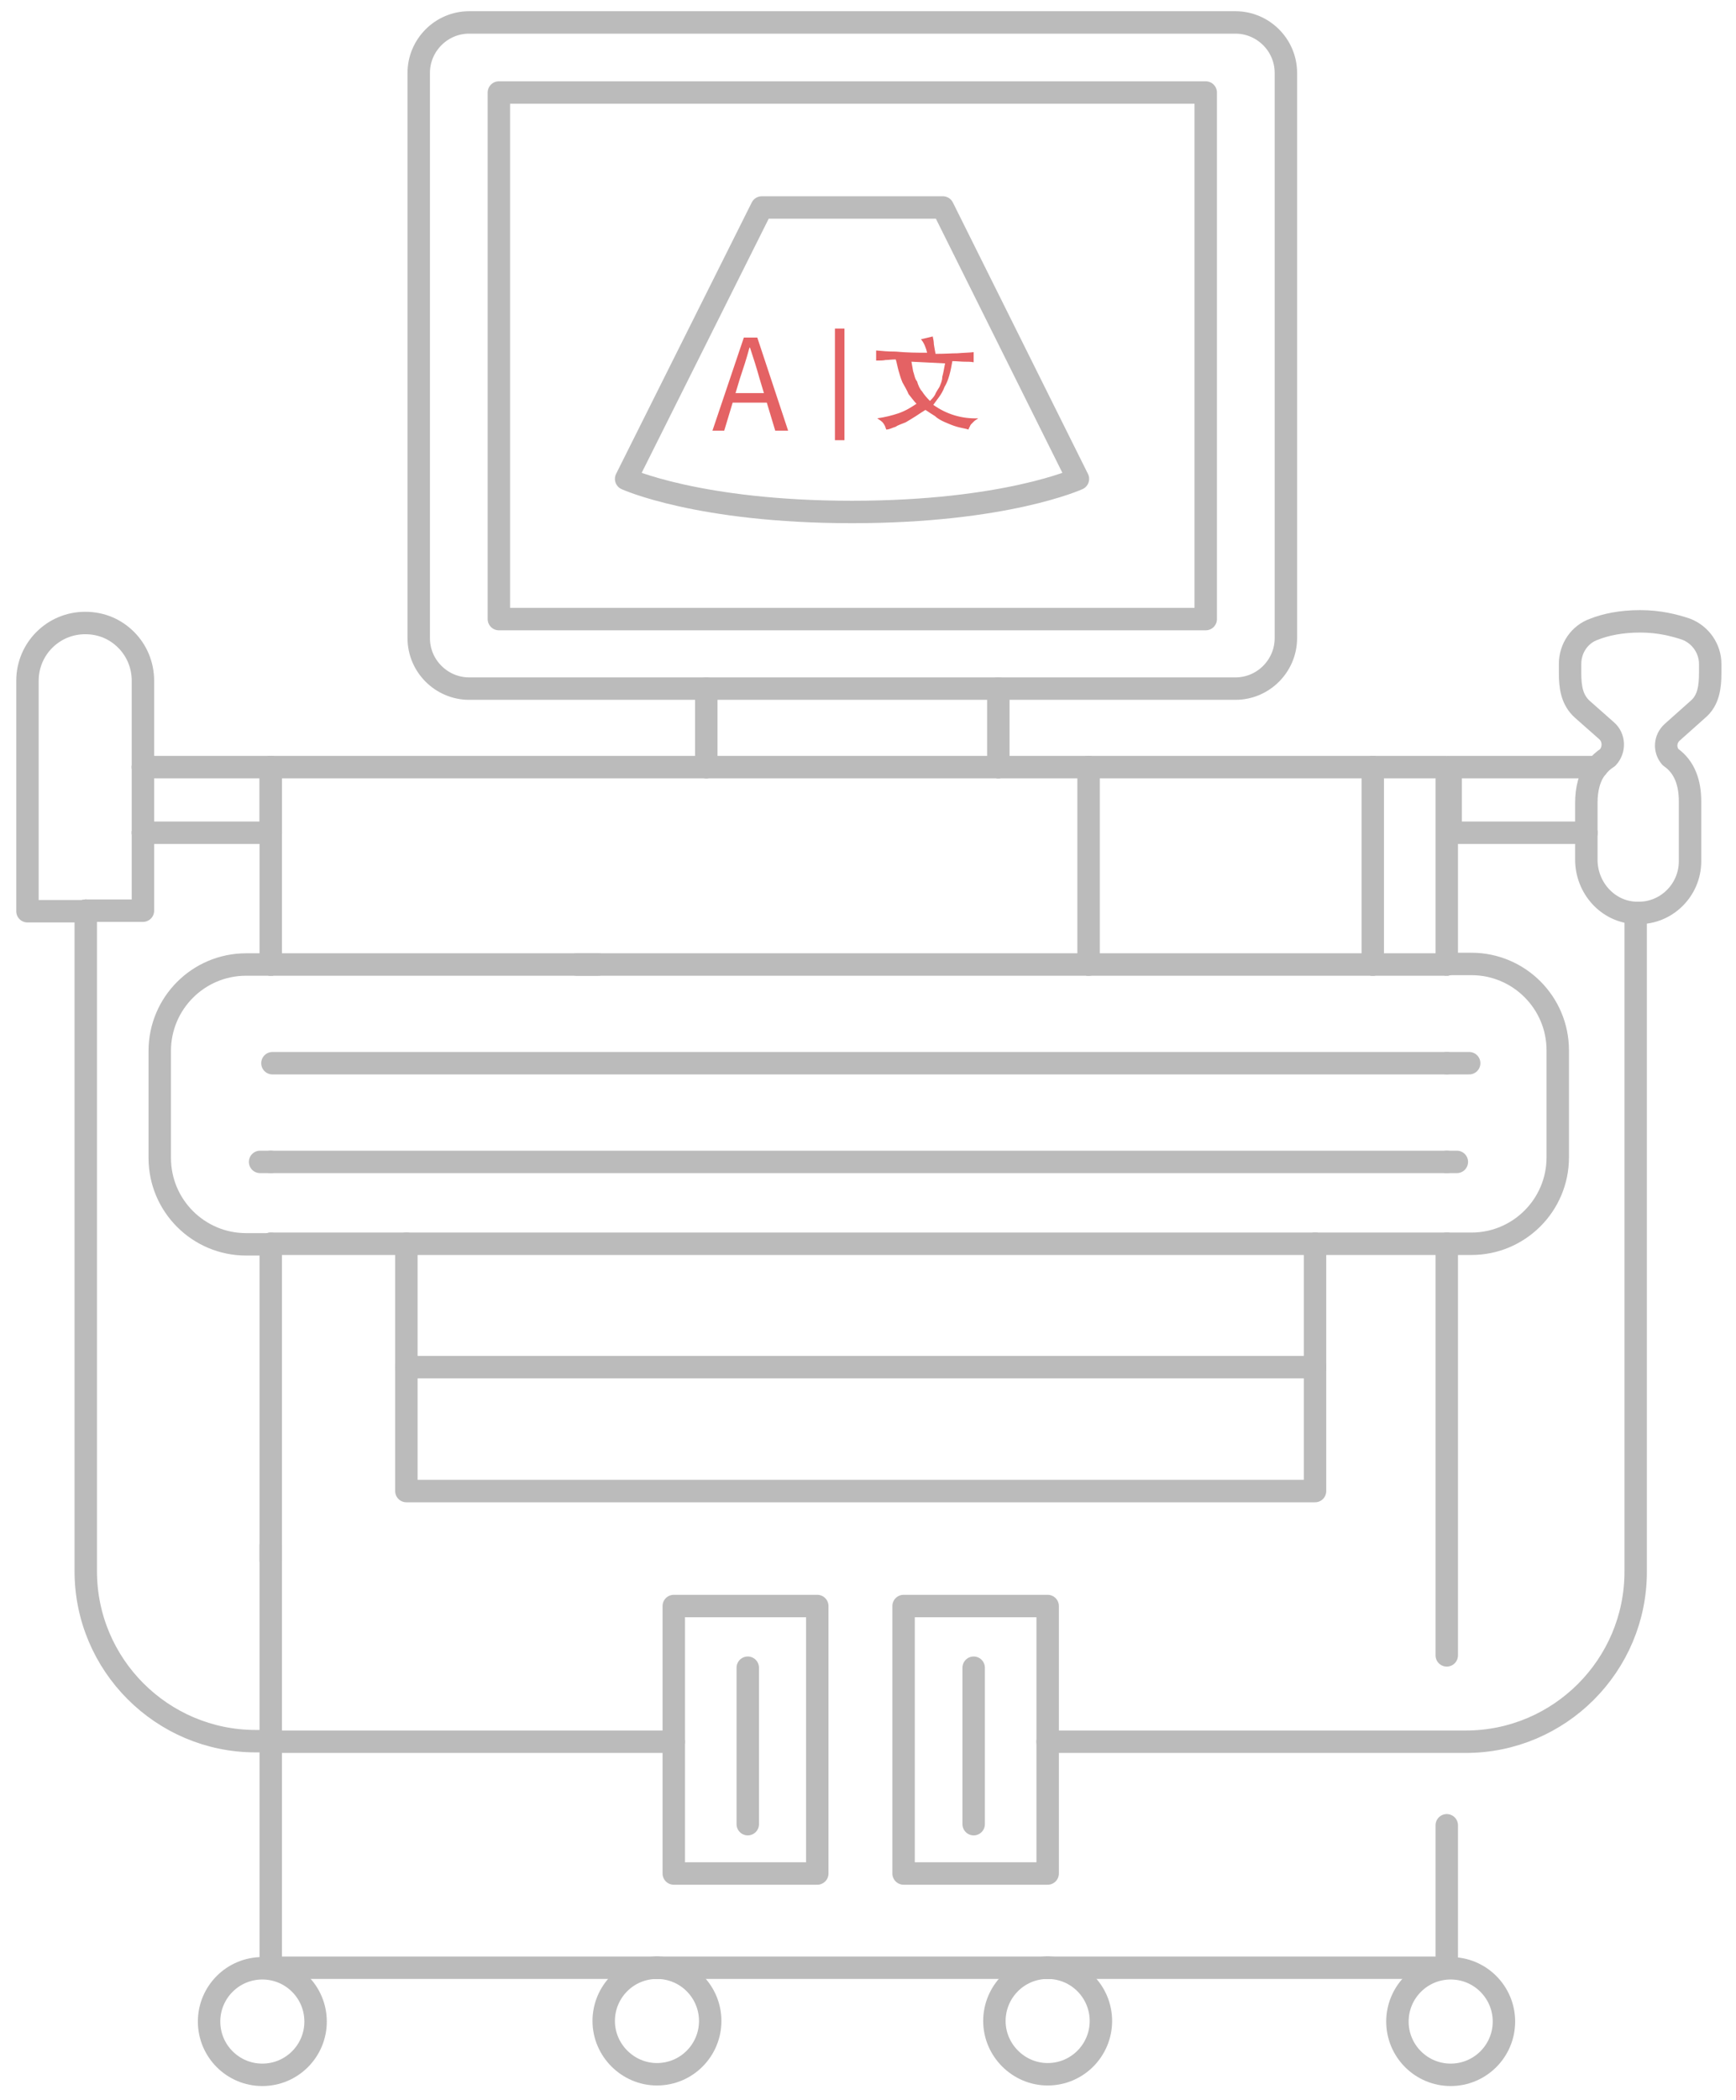 <?xml version="1.0" encoding="utf-8"?>
<!-- Generator: Adobe Illustrator 22.1.0, SVG Export Plug-In . SVG Version: 6.00 Build 0)  -->
<svg version="1.1" id="Layer_1" xmlns="http://www.w3.org/2000/svg" xmlns:xlink="http://www.w3.org/1999/xlink" x="0px" y="0px"
	 viewBox="0 0 309.7 374.5" style="enable-background:new 0 0 309.7 374.5;" xml:space="preserve">
<style type="text/css">
	.st0{fill:none;stroke:#BBBBBB;stroke-width:4;stroke-linecap:round;stroke-linejoin:round;stroke-miterlimit:10;}
	.st1{fill:#E46264;}
	.st2{fill:none;stroke:#E46264;stroke-width:1.701;stroke-miterlimit:10;}
</style>
<g>
	<line class="st0" x1="117.2" y1="350.9" x2="186.9" y2="350.9"/>
	<polyline class="st0" points="48.3,310.6 48.3,350.9 117.2,350.9 	"/>
	<line class="st0" x1="48.3" y1="310.6" x2="48.3" y2="275.6"/>
	<polyline class="st0" points="186.9,350.9 258.1,350.9 258.1,325.5 	"/>
	<polyline class="st0" points="258.1,172 258.1,136.8 244.9,136.8 	"/>
	<line class="st0" x1="258.1" y1="221.8" x2="258.1" y2="295.2"/>
	<line class="st0" x1="48.3" y1="136.8" x2="48.3" y2="148.5"/>
	<line class="st0" x1="194.2" y1="136.8" x2="178.1" y2="136.8"/>
	<line class="st0" x1="48.3" y1="278.3" x2="48.3" y2="221.8"/>
	<polyline class="st0" points="126,136.8 48.3,136.8 48.3,136.8 	"/>
	<line class="st0" x1="48.3" y1="172" x2="48.3" y2="148.5"/>
	<line class="st0" x1="258.1" y1="221.8" x2="234.6" y2="221.8"/>
	<line class="st0" x1="106.7" y1="172" x2="48.3" y2="172"/>
	<line class="st0" x1="48.3" y1="221.8" x2="72.5" y2="221.8"/>
	<line class="st0" x1="102.9" y1="172" x2="194.2" y2="172"/>
	<line class="st0" x1="258.1" y1="172" x2="244.9" y2="172"/>
	<path class="st0" d="M258.1,221.8h4.4c8.5,0,15.4-6.9,15.4-15.4v-19.1c0-8.5-6.9-15.4-15.4-15.4h-4.4"/>
	<path class="st0" d="M48.3,172h-4.4c-8.5,0-15.4,6.9-15.4,15.4v19.1c0,8.5,6.9,15.4,15.4,15.4h4.4"/>
	<line class="st0" x1="258.1" y1="189.6" x2="262.1" y2="189.6"/>
	<line class="st0" x1="258.1" y1="189.6" x2="48.6" y2="189.6"/>
	<line class="st0" x1="258.1" y1="207.2" x2="48.3" y2="207.2"/>
	<line class="st0" x1="259.9" y1="207.2" x2="258.1" y2="207.2"/>
	<line class="st0" x1="48.3" y1="207.2" x2="46.4" y2="207.2"/>
	<line class="st0" x1="234.6" y1="221.8" x2="234.6" y2="243.8"/>
	<line class="st0" x1="72.5" y1="221.8" x2="72.5" y2="243.8"/>
	<line class="st0" x1="234.6" y1="221.8" x2="72.5" y2="221.8"/>
	<polyline class="st0" points="72.5,243.8 72.5,265.9 234.6,265.9 234.6,243.8 	"/>
	<line class="st0" x1="234.6" y1="243.8" x2="72.5" y2="243.8"/>
	<polyline class="st0" points="120.2,310.6 120.2,334.1 145.8,334.1 145.8,286.4 120.2,286.4 120.2,310.6 	"/>
	<polyline class="st0" points="186.9,310.6 186.9,286.4 161.2,286.4 161.2,334.1 186.9,334.1 186.9,310.6 	"/>
	<circle class="st0" cx="46.8" cy="360.5" r="9.5"/>
	<path class="st0" d="M117.2,350.9c-5.3,0-9.5,4.3-9.5,9.5s4.3,9.5,9.5,9.5c5.3,0,9.5-4.3,9.5-9.5S122.5,350.9,117.2,350.9"/>
	<path class="st0" d="M186.9,350.9c-5.3,0-9.5,4.3-9.5,9.5s4.3,9.5,9.5,9.5c5.3,0,9.5-4.3,9.5-9.5S192.2,350.9,186.9,350.9"/>
	<circle class="st0" cx="258.8" cy="360.5" r="9.5"/>
	<line class="st0" x1="120.2" y1="310.6" x2="48.3" y2="310.6"/>
	<path class="st0" d="M15.3,162.4v117.8c0,16.7,13.6,30.3,30.3,30.3h2.7"/>
	<path class="st0" d="M25.5,136.8v-15.4c0-2.8-1.1-5.4-3-7.3c-1.9-1.9-4.4-3-7.3-3c-5.7,0-10.3,4.6-10.3,10.3v41.1h10.3"/>
	<polyline class="st0" points="15.3,162.4 25.5,162.4 25.5,148.5 	"/>
	<line class="st0" x1="25.5" y1="148.5" x2="48.3" y2="148.5"/>
	<polyline class="st0" points="48.3,148.5 48.3,148.5 48.3,136.8 48.3,136.8 	"/>
	<line class="st0" x1="25.5" y1="136.8" x2="48.3" y2="136.8"/>
	<line class="st0" x1="25.5" y1="136.8" x2="25.5" y2="148.5"/>
	<path class="st0" d="M186.9,310.6h74.6c16.7,0,30.3-13.6,30.3-30.3V162.8"/>
	<polyline class="st0" points="284.9,136.8 258.8,136.8 258.8,148.5 283,148.5 	"/>
	<line class="st0" x1="126" y1="136.8" x2="126" y2="122.8"/>
	<line class="st0" x1="178.1" y1="136.8" x2="178.1" y2="122.8"/>
	<line class="st0" x1="126" y1="136.8" x2="178.1" y2="136.8"/>
	<path class="st0" d="M178.1,122.8h42.3c5,0,9-4.1,9-9V13c0-5-4.1-9-9-9H83.7c-5,0-9,4.1-9,9v55.3V69v44.8c0,5,4.1,9,9,9H126"/>
	<line class="st0" x1="126" y1="122.8" x2="178.1" y2="122.8"/>
	<rect x="89" y="16.5" class="st0" width="126.1" height="93.9"/>
	<path class="st0" d="M111.7,85.4c0,0,12.9,5.9,40.3,5.9c27.4,0,40.3-5.9,40.3-5.9L168.2,37h-32.3L111.7,85.4z"/>
	<line class="st0" x1="244.9" y1="136.8" x2="244.9" y2="172"/>
	<line class="st0" x1="194.2" y1="172" x2="194.2" y2="136.8"/>
	<line class="st0" x1="244.9" y1="136.8" x2="194.2" y2="136.8"/>
	<line class="st0" x1="244.9" y1="172" x2="194.2" y2="172"/>
	<line class="st0" x1="133.4" y1="297.4" x2="133.4" y2="325.3"/>
	<line class="st0" x1="173.7" y1="325.3" x2="173.7" y2="297.4"/>
	<path class="st0" d="M283,148.5v4.8c0,5,3.8,9.3,8.8,9.5"/>
	<path class="st0" d="M284.9,136.8c0.5-0.6,1.1-1.2,1.9-1.7c1.3-1.4,1.2-3.6-0.2-4.8l-4.3-3.8c-1.9-1.7-2.2-4-2.2-6.5v-1.6
		c0-2.8,1.7-5.3,4.3-6.2c2-0.8,4.8-1.4,8.2-1.4c3.4,0,6.1,0.7,8.2,1.4c2.6,1,4.3,3.5,4.3,6.2v1.6c0,2.5-0.3,4.9-2.2,6.5l-4.6,4.1
		c-1.3,1.2-1.4,3.1-0.3,4.4c2.6,1.8,3.5,4.7,3.5,7.9v10.7c0,5.1-4.2,9.3-9.3,9.2c-0.1,0-0.1,0-0.2,0"/>
	<path class="st0" d="M284.9,136.8c-1.4,1.7-1.9,4-1.9,6.4l0,5.4"/>
	<g>
		<g>
			<path class="st1" d="M132.7,60.2h2.4l5.5,16.6h-2.3l-2.8-9.3c-0.5-1.8-1.1-3.7-1.7-5.5h-0.1c-0.5,1.9-1.1,3.7-1.7,5.5l-2.8,9.3
				h-2.1L132.7,60.2z M130.2,70.1h7.7v1.7h-7.7V70.1z"/>
		</g>
		<g>
			<path class="st1" d="M165.4,62.9c-0.2-0.8-0.5-1.7-1.1-2.4l2.1-0.5c0.1,0.5,0.2,0.9,0.2,1.4c0.1,0.7,0.2,1.1,0.3,1.7
				c1.7,0,2.9-0.1,3.9-0.1c1.1-0.1,2.1-0.1,2.9-0.2v1.8c-0.5-0.1-1.1-0.1-1.7-0.1c-0.5,0-1.4-0.1-2.1-0.1c-0.3,1.8-0.7,3.5-1.4,4.6
				c-0.5,1.4-1.4,2.3-2,3.2c2.4,1.7,5.1,2.5,8,2.4c-0.2,0.2-0.5,0.3-0.7,0.5c-0.2,0.2-0.3,0.3-0.5,0.5c-0.2,0.2-0.2,0.3-0.3,0.5
				s-0.2,0.3-0.2,0.5c-0.7-0.2-1.4-0.3-2.1-0.5s-1.4-0.5-2.1-0.8c-0.7-0.3-1.4-0.7-1.8-1.1c-0.5-0.3-1.1-0.7-1.7-1.1
				c-0.5,0.3-1.1,0.7-1.7,1.1c-0.5,0.3-1.1,0.7-1.8,1.1c-0.7,0.3-1.4,0.5-1.8,0.8c-0.7,0.2-1.1,0.5-1.7,0.5
				c-0.1-0.3-0.2-0.7-0.5-1.1c-0.2-0.3-0.5-0.5-1.1-0.9c1.4-0.2,2.6-0.5,3.8-0.9c1.4-0.5,2.3-1.1,3.2-1.7c-0.5-0.5-0.9-1.1-1.4-1.7
				c-0.3-0.7-0.7-1.4-1.1-2.1c-0.3-0.7-0.5-1.4-0.7-2.1s-0.3-1.4-0.5-2c-0.7,0-1.4,0.1-1.8,0.1c-0.5,0.1-1.1,0.1-1.7,0.1v-1.8
				c1.1,0.1,2.1,0.2,3.5,0.2C162,62.9,163.5,62.9,165.4,62.9z M162.6,64.5c0.1,0.5,0.2,1.1,0.3,1.7c0.2,0.5,0.3,1.4,0.7,1.8
				c0.2,0.7,0.5,1.4,0.9,1.8c0.3,0.5,0.8,1.1,1.4,1.7c0.3-0.3,0.7-0.7,0.9-1.1c0.2-0.5,0.5-0.9,0.8-1.4c0.2-0.5,0.5-1.1,0.5-1.8
				c0.2-0.7,0.3-1.4,0.5-2.4L162.6,64.5L162.6,64.5L162.6,64.5z"/>
		</g>
		<line class="st2" x1="149.8" y1="58.6" x2="149.8" y2="78.5"/>
	</g>
</g>
</svg>
